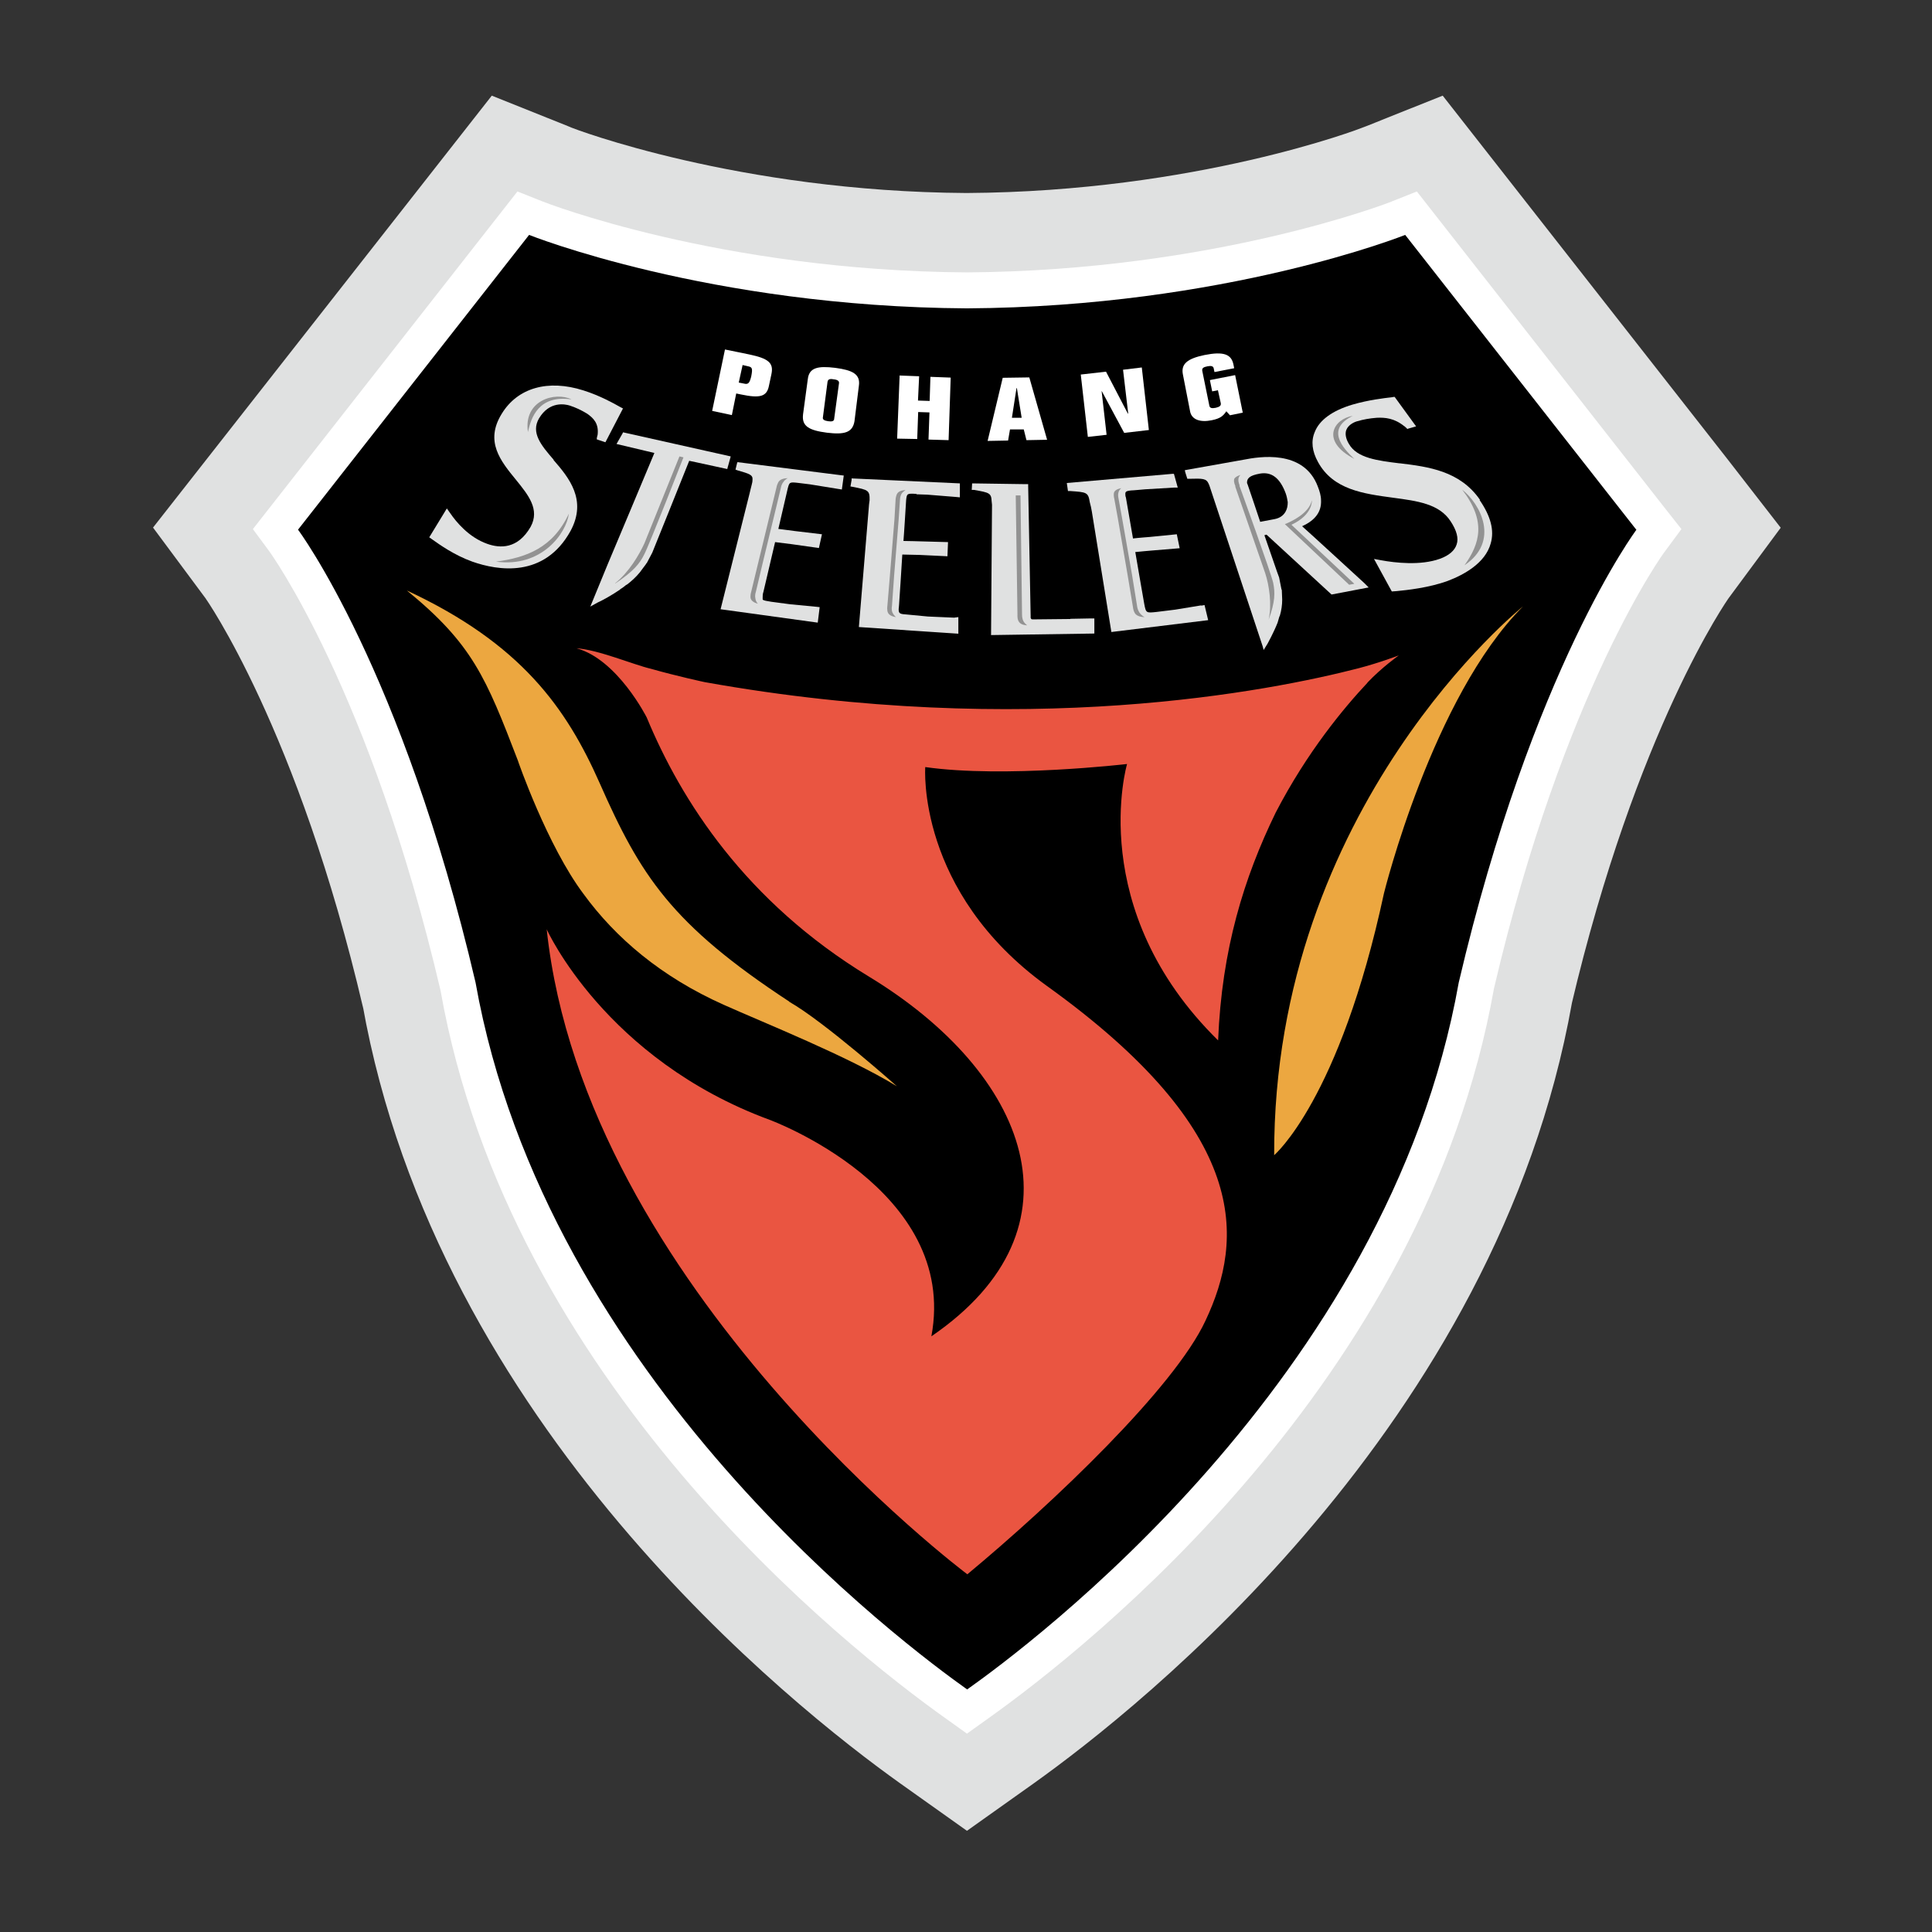 <svg width="101" height="101" viewBox="0 0 101 101" fill="none" xmlns="http://www.w3.org/2000/svg">
<rect x="0" y="0" width="101" height="101" fill="#333333" stroke="none"/>
<path d="M93.1 27.6L90.29 23.98L75.42 5L72.54 6.15C72.54 6.15 71.28 6.66 71.23 6.67C71.15 6.71 62.54 10.02 50.53 10.09C38.58 10.02 29.95 6.71 29.87 6.67C29.89 6.67 28.58 6.15 28.58 6.15L25.71 5L8 27.58L10.74 31.27C10.74 31.27 15.58 38.12 18.99 52.72L18.95 52.5C22.85 74.5 41.45 89.23 47.06 93.23L50.55 95.71L54.04 93.23C59.65 89.23 78.25 74.5 82.18 52.41L82.13 52.62C85.54 38.12 90.34 31.3 90.39 31.24L93.09 27.59" fill="#E0E1E1"/>
<path d="M72.77 10.53C72.67 10.57 63.52 14.15 50.56 14.24C37.61 14.16 28.45 10.57 28.36 10.53L27.05 10.01L13.22 27.66L14.07 28.81C14.12 28.88 19.35 36.07 23.03 51.78C26.64 72.22 44.17 86.09 49.46 89.85L50.55 90.63L51.64 89.85C56.93 86.09 74.45 72.23 78.1 51.68C81.75 36.07 86.98 28.88 87.05 28.81L87.9 27.66L87.01 26.53L74.07 10.01L72.76 10.53H72.77Z" fill="white"/>
<path d="M85.55 27.69C85.55 27.69 80.1 34.97 76.26 51.36C72.56 72.17 53.66 86.12 50.56 88.32C47.47 86.12 28.56 72.16 24.86 51.36C21.03 34.97 15.58 27.69 15.58 27.69L27.66 12.28C27.66 12.28 37.04 16.04 50.55 16.12C64.07 16.04 73.46 12.28 73.46 12.28L85.54 27.69H85.55Z" fill="black"/>
<path d="M71.49 35.69C70.26 37 68.34 39.3 66.69 42.48C65.03 45.89 63.87 49.63 63.68 54.39C56.69 47.52 58.92 39.94 58.92 39.94C58.92 39.94 52.5 40.69 48.37 40.1C48.37 40.1 47.89 46.61 54.74 51.55C65.39 59.2 65.03 64.78 63.02 69.04C61.39 72.55 55.04 78.59 50.57 82.3C50.57 82.3 30.58 67.33 28.58 48.58C28.58 48.58 31.63 55.37 40.23 58.54C40.23 58.54 50.13 62.17 48.69 69.86C57 64.17 53.71 56.08 45.42 51.05C38.97 47.13 35.61 41.85 33.81 37.51C33.81 37.51 32.29 34.48 30.14 33.89C31.29 33.97 33.12 34.75 34.02 34.96C35.39 35.35 36.84 35.66 36.84 35.66C53.64 38.67 66.46 36.11 71 34.94C72.15 34.64 73.13 34.26 73.13 34.26C73.13 34.26 72.26 34.87 71.48 35.69H71.49Z" fill="#EA5541"/>
<path d="M41.26 52.36C35.09 48.31 33.48 45.77 31.35 40.94C29.61 37.01 27.24 33.65 21.27 30.87C24.7 33.67 25.41 35.43 27.07 39.75C27.07 39.77 28.62 44.23 30.51 46.74C32.18 49.03 34.57 51.07 37.84 52.53C39.96 53.48 44.33 55.22 46.89 56.79C46.89 56.79 43.09 53.41 41.26 52.37V52.36Z" fill="#ECA740"/>
<path d="M38.81 19.08L39.07 19.14C39.32 19.19 39.36 19.23 39.27 19.69C39.18 20.04 39.11 20.11 38.88 20.05L38.62 20L38.82 19.09L38.81 19.08ZM38.49 20.57L38.73 20.62C39.73 20.83 40.09 20.74 40.2 20.16L40.33 19.55C40.45 18.97 40.17 18.74 39.17 18.53L37.9 18.27L37.23 21.48L38.26 21.7L38.49 20.56V20.57Z" fill="white"/>
<path d="M43.26 19.97C43.28 19.83 43.37 19.79 43.58 19.83C43.79 19.85 43.88 19.92 43.86 20.04L43.61 21.88C43.61 22.02 43.5 22.05 43.29 22.02C43.09 21.99 42.99 21.93 43.02 21.81L43.26 19.97ZM41.98 21.68C41.91 22.29 42.31 22.5 43.23 22.62C44.14 22.73 44.57 22.62 44.67 22.02L44.9 20.17C44.99 19.56 44.57 19.35 43.66 19.23C42.75 19.12 42.3 19.22 42.23 19.82L41.98 21.67V21.68Z" fill="white"/>
<path d="M47.01 19.63L48.05 19.67L47.99 20.94L48.6 20.96L48.64 19.7L49.7 19.74L49.59 23.01L48.54 22.98L48.59 21.56L48 21.54L47.95 22.95L46.9 22.93L47.03 19.64L47.01 19.63Z" fill="white"/>
<path d="M53.14 20.29H53.16L53.41 21.84H52.9L53.14 20.29ZM52.7 23.03L52.8 22.45H53.52L53.66 23.01L54.74 22.99L53.81 19.73L52.42 19.75L51.63 23.05L52.7 23.03Z" fill="white"/>
<path d="M58.7 19.33L59.69 19.21L60.06 22.48L58.77 22.63L57.6 20.45H57.59L57.85 22.73L56.87 22.84L56.5 19.58L57.82 19.43L58.96 21.62H58.98L58.71 19.33H58.7Z" fill="white"/>
<path d="M64.98 21.57L64.3 21.71L64.11 21.5C63.94 21.75 63.79 21.88 63.34 21.97C62.75 22.09 62.31 21.94 62.22 21.53L61.84 19.58C61.73 19.04 62.05 18.75 62.97 18.56C63.97 18.36 64.37 18.52 64.48 19.05L64.52 19.25L63.49 19.45L63.45 19.26C63.43 19.14 63.32 19.11 63.12 19.15C62.91 19.19 62.83 19.25 62.85 19.38L63.22 21.2C63.24 21.33 63.34 21.36 63.55 21.32C63.76 21.27 63.84 21.21 63.82 21.08L63.67 20.4L63.37 20.46L63.25 19.87L64.57 19.61L64.97 21.58L64.98 21.57Z" fill="white"/>
<path d="M79.62 31.7C79.62 31.7 66.56 42.14 66.61 60.39C66.61 60.39 70.03 57.5 72.35 46.7C72.35 46.7 74.88 36.43 79.62 31.7Z" fill="#ECA740"/>
<path d="M38.56 24.14L38.53 24.22L38.45 24.55L38.56 24.59C39.18 24.77 39.36 24.82 39.34 25.08C39.34 25.15 39.33 25.23 39.3 25.33L39.24 25.57L39.18 25.82L37.67 31.85L42.75 32.55L42.85 31.74L42.67 31.72L41.31 31.59L40.33 31.46C40.09 31.42 39.92 31.4 39.87 31.34C39.87 31.32 39.87 31.28 39.87 31.23C39.87 31.16 39.87 31.05 39.91 30.94C39.91 30.94 40.43 28.73 40.52 28.34C40.65 28.36 41.4 28.45 41.4 28.45L42.81 28.65L42.97 27.93L41.54 27.76C41.54 27.76 40.92 27.68 40.69 27.65C40.73 27.48 41.18 25.54 41.18 25.54C41.27 25.2 41.27 25.19 41.77 25.25L42.34 25.32L43.82 25.56L44.01 25.59L44.11 24.86L43.94 24.84L38.56 24.16V24.14Z" fill="#E0E1E1"/>
<path d="M47.91 25.84L48.48 25.86L49.97 25.98L50.18 26V25.27L44.52 25.01V25.09L44.46 25.43L44.57 25.45C45.39 25.61 45.47 25.63 45.46 26.15C45.46 26.14 45.43 26.38 45.43 26.38L45.41 26.63L44.9 32.78L50.1 33.13V32.26L49.88 32.29L48.51 32.23L47.46 32.13C47.04 32.1 46.98 32.09 46.98 31.84C46.98 31.78 47 31.72 47 31.63C47 31.63 47.15 29.41 47.17 28.99C47.33 28.99 48.07 29.01 48.07 29.01L49.53 29.08L49.56 28.34L48.11 28.3C48.11 28.3 47.47 28.28 47.23 28.28C47.25 28.11 47.37 26.15 47.37 26.15C47.41 25.8 47.41 25.79 47.91 25.82V25.84Z" fill="#E0E1E1"/>
<path d="M62.78 31.65L61.44 31.87L60.47 31.99C59.92 32.05 59.91 32.05 59.82 31.58C59.82 31.58 59.42 29.29 59.35 28.86C59.51 28.84 60.22 28.78 60.22 28.78L61.67 28.66L61.52 27.93L60.11 28.07C60.11 28.07 59.45 28.12 59.23 28.15C59.2 28 58.86 26.01 58.86 26.01C58.83 25.94 58.83 25.87 58.83 25.82C58.83 25.77 58.83 25.75 58.86 25.72C58.89 25.66 59.06 25.64 59.29 25.63L59.86 25.58L61.37 25.49H61.57L61.37 24.77H61.3L55.77 25.25L55.83 25.67H55.94C56.8 25.73 56.89 25.73 56.97 26.25L57.03 26.49L57.08 26.75L58.1 33.04L63.16 32.42L62.97 31.63L62.81 31.66L62.78 31.65Z" fill="#E0E1E1"/>
<path d="M55.95 32.36L54.01 32.38C53.95 32.38 53.92 32.38 53.9 32.34C53.87 32.31 53.88 32.24 53.88 32.21C53.88 32.19 53.75 25.4 53.75 25.4V25.31H53.59L50.82 25.27L50.8 25.61H50.91C51.73 25.75 51.82 25.78 51.84 26.2L51.86 26.39L51.81 33.2L57.21 33.12V32.33H57.02L55.96 32.35L55.95 32.36Z" fill="#E0E1E1"/>
<path d="M77.37 26.13C76.32 24.61 74.66 24.4 73.18 24.22H73.15C72.02 24.08 70.94 23.95 70.52 23.21C70.35 22.93 70.31 22.67 70.38 22.48C70.49 22.19 70.83 22.05 70.96 22.02C71.26 21.93 71.59 21.87 71.97 21.84C72.41 21.82 72.89 21.86 73.41 22.28C73.39 22.25 73.54 22.39 73.54 22.39L73.57 22.43L73.61 22.41L74.03 22.29L72.91 20.75H72.86L72.74 20.77C72.38 20.81 71.53 20.91 70.71 21.15C69.66 21.46 68.97 21.96 68.73 22.59C68.53 23.06 68.59 23.59 68.9 24.15C69.69 25.6 71.27 25.81 72.83 26.02C74.1 26.19 75.25 26.34 75.84 27.26C76.15 27.73 76.26 28.14 76.15 28.46C76.05 28.78 75.75 29.04 75.28 29.21C74.26 29.58 72.92 29.42 72.21 29.29L71.83 29.22L72.76 30.92L73.03 30.9C73.54 30.85 74.69 30.73 75.68 30.37C76.55 30.04 77.65 29.43 77.93 28.41C78.13 27.73 77.93 26.98 77.35 26.14L77.37 26.13Z" fill="#E0E1E1"/>
<path d="M38.06 24.37L38.2 23.86L32.57 22.6L32.55 22.65L32.23 23.21L33.83 23.59C33.83 23.59 34.07 23.65 34.21 23.68C34.14 23.86 31.76 29.52 31.76 29.52L30.86 31.71L31.24 31.5C31.49 31.39 32.01 31.1 32.43 30.81H32.41C32.41 30.81 32.53 30.75 32.72 30.59L32.79 30.55C33.04 30.36 33.27 30.14 33.45 29.92L33.77 29.49C33.77 29.46 33.81 29.44 33.81 29.44L34.1 28.89C34.1 28.89 35.8 24.68 36.03 24.09C36.13 24.11 36.41 24.17 36.41 24.17L38.02 24.52L38.06 24.36V24.37Z" fill="#E0E1E1"/>
<path d="M68.09 27.5C68.77 27.19 69.09 26.74 69.06 26.15C69.06 25.93 68.99 25.68 68.89 25.43C68.15 23.47 65.8 23.88 65.03 24.03L61.94 24.58L61.96 24.68L62.07 25.03H62.16C62.9 25.01 63.06 25.01 63.19 25.3L63.23 25.4C63.23 25.4 64.157 28.197 66.01 33.79L66.06 33.98L66.27 33.64C66.27 33.64 66.59 33.06 66.79 32.55C66.79 32.54 66.88 32.24 66.88 32.24L66.91 32.18C66.99 31.9 67.03 31.63 67.03 31.35L67.01 30.85L66.99 30.8L66.87 30.19C66.87 30.19 66.85 30.17 66.1 27.98C66.16 27.96 66.21 27.95 66.21 27.95C66.28 28.01 69.61 31.08 69.61 31.08L71.55 30.71L71.32 30.48C71.32 30.48 68.25 27.66 68.07 27.51L68.09 27.5ZM65.86 24.76C66.48 24.65 66.92 24.99 67.22 25.81C67.27 25.96 67.3 26.11 67.32 26.25C67.32 26.43 67.29 26.6 67.21 26.74C67.09 26.96 66.89 27.09 66.62 27.14C66.62 27.14 66.02 27.25 65.88 27.28C65.84 27.14 65.22 25.32 65.22 25.32C65.21 25.29 65.19 25.27 65.19 25.24C65.19 25.01 65.31 24.86 65.86 24.76Z" fill="#E0E1E1"/>
<path d="M32.56 21.35L32.39 21.26C32.11 21.1 31.36 20.68 30.5 20.41C28.65 19.82 27.06 20.27 26.23 21.63C25.33 23.08 26.17 24.1 26.98 25.09C27.63 25.89 28.23 26.64 27.74 27.54C27.07 28.71 26.14 28.67 25.47 28.43C24.51 28.09 23.85 27.29 23.53 26.82L23.36 26.58L22.44 28.09L22.64 28.23C22.95 28.45 23.74 29.02 24.69 29.36C26.02 29.83 28.46 30.24 29.83 27.75C30.7 26.13 29.74 24.97 28.94 24.05V24.03C28.29 23.28 27.74 22.62 28.18 21.87C28.73 20.95 29.55 21.13 29.78 21.2C30.09 21.3 30.39 21.44 30.7 21.63C31.01 21.85 31.32 22.13 31.24 22.75C31.24 22.72 31.2 22.9 31.2 22.9V22.97L31.26 22.99L31.65 23.12L32.58 21.33L32.56 21.35Z" fill="#E0E1E1"/>
<path d="M39.49 31.28C39.45 31.11 39.51 30.96 39.51 30.96L39.87 29.44L40.58 26.51L40.83 25.47C40.83 25.47 40.85 25.32 40.96 25.19C41.04 25.06 41.18 25 41.18 25C41.18 25 40.9 24.99 40.75 25.13C40.64 25.24 40.6 25.45 40.6 25.45L40.35 26.48L39.64 29.41L39.27 30.94C39.27 30.94 39.2 31.16 39.25 31.31C39.33 31.5 39.62 31.56 39.62 31.56C39.62 31.56 39.51 31.46 39.49 31.29V31.28Z" fill="#929292"/>
<path d="M46.65 32.01C46.59 31.85 46.63 31.68 46.63 31.68L46.74 30.13L46.98 27.15L47.05 26.12C47.05 26.12 47.05 25.97 47.12 25.83C47.2 25.7 47.34 25.62 47.34 25.62C47.34 25.62 47.04 25.62 46.92 25.78C46.83 25.9 46.82 26.11 46.82 26.11L46.76 27.14L46.52 30.11L46.39 31.67C46.39 31.67 46.35 31.91 46.43 32.05C46.53 32.23 46.84 32.26 46.84 32.26C46.84 32.26 46.72 32.17 46.65 32.01Z" fill="#929292"/>
<path d="M59.57 32.03C59.47 31.88 59.45 31.72 59.45 31.72L59.18 30.05L58.66 27.09L58.47 26.04C58.47 26.04 58.43 25.89 58.47 25.75C58.5 25.6 58.62 25.52 58.62 25.52C58.62 25.52 58.33 25.56 58.25 25.72C58.19 25.85 58.25 26.06 58.25 26.06L58.44 27.11L58.95 30.07L59.23 31.75C59.23 31.75 59.25 31.98 59.37 32.11C59.53 32.27 59.83 32.26 59.83 32.26C59.83 32.26 59.68 32.18 59.58 32.04L59.57 32.03Z" fill="#929292"/>
<path d="M76.44 25.6C77.4 26.35 78.42 28.3 76.56 29.55C77.37 28.41 77.71 27.25 76.44 25.6Z" fill="#929292"/>
<path d="M70.8 23.99C70.17 23.4 69.31 22.43 70.72 21.74C69.74 21.89 68.99 23.04 70.8 23.99Z" fill="#929292"/>
<path d="M32.17 30.5C33.13 29.86 33.45 29.45 33.68 28.98C33.93 28.52 35.73 23.91 35.73 23.91L35.52 23.86L33.69 28.4C33.41 29.01 32.89 29.9 32.16 30.49L32.17 30.5Z" fill="#929292"/>
<path d="M64.52 25.06C64.48 25.2 64.58 25.4 64.58 25.4V25.45L66.14 29.96C66.35 30.6 66.5 31.59 66.32 32.4C66.67 31.45 66.66 30.97 66.56 30.47C66.45 29.96 64.8 25.41 64.8 25.41V25.36C64.8 25.36 64.73 25.21 64.74 25.06C64.74 24.92 64.85 24.83 64.85 24.83C64.85 24.83 64.57 24.9 64.51 25.06H64.52Z" fill="#929292"/>
<path d="M29.74 26.85C29.61 27.88 28.31 29.69 25.93 29.36C27.53 29.15 28.91 28.63 29.74 26.85Z" fill="#929292"/>
<path d="M27.6 22.59C27.76 21.82 28.17 20.63 29.88 20.88C29.03 20.46 27.35 20.92 27.6 22.59Z" fill="#929292"/>
<path d="M67.52 27.43C68.65 26.9 68.58 26.16 68.58 26.16C68.43 26.83 67.53 27.26 67.17 27.4L70.53 30.57L70.8 30.52L67.52 27.44V27.43Z" fill="#929292"/>
<path d="M53.1 25.9L53.19 32.13C53.19 32.13 53.17 32.38 53.27 32.51C53.38 32.69 53.7 32.69 53.7 32.69C53.7 32.69 53.56 32.6 53.49 32.45C53.42 32.29 53.43 32.12 53.43 32.12L53.35 25.9H53.1Z" fill="#929292"/>
</svg>
